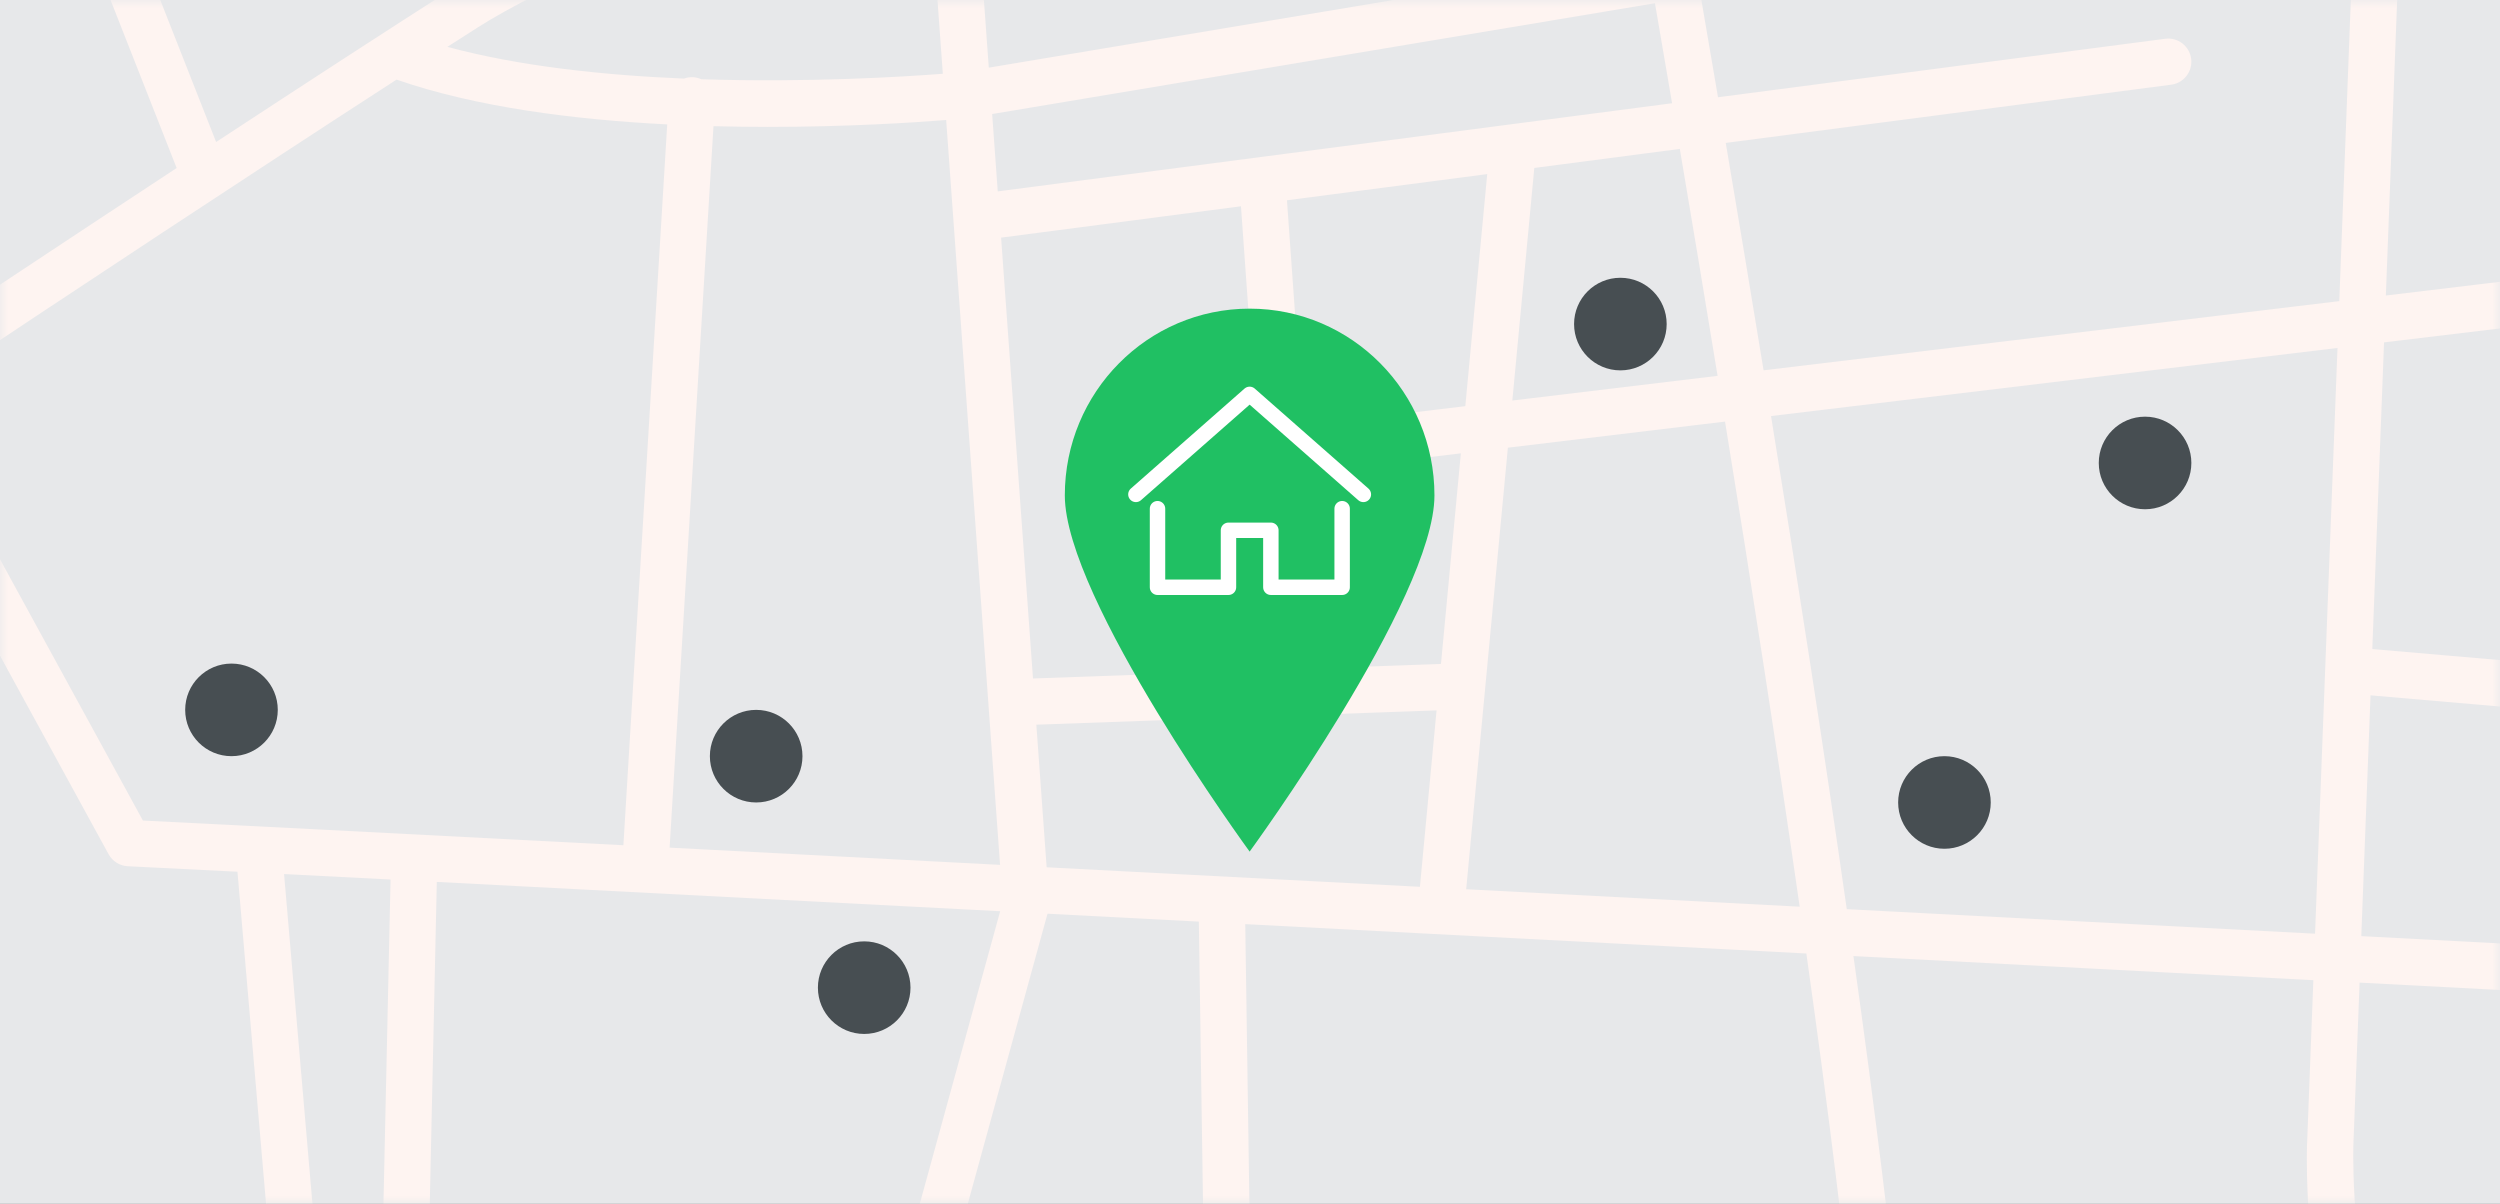 <?xml version="1.0" encoding="UTF-8"?>
<svg version="1.1" viewBox="0 0 162 78" xmlns="http://www.w3.org/2000/svg" xmlns:xlink="http://www.w3.org/1999/xlink">
<rect x="0" y="0" width="162" height="78" fill="#808080" stroke="none"/>
<title>Group 10</title>
<desc>Created with Sketch.</desc>
<defs>
<rect id="a" width="162" height="78"/>
<polygon id="b" points="0 1.722e-4 0 271 293.5 271 293.5 1.722e-4"/>
</defs>
<g fill="none" fill-rule="evenodd">
<g transform="translate(-1541 -138)">
<g transform="translate(1541 138)">
<mask id="d" fill="white">
<use xlink:href="#a"/>
</mask>
<use fill="#E7E8EA" xlink:href="#a"/>
<g mask="url(#d)">
<g transform="translate(-66 -76)">
<mask id="c" fill="white">
<use xlink:href="#b"/>
</mask>
<path d="m219.47 46.35l-31.349 8.199c-0.802 0.21-1.282 1.029-1.072 1.831 0.176 0.674 0.784 1.12 1.45 1.12 0.125 0 0.253-0.015 0.38-0.049l30.471-7.969-0.616 16.079-43.044 7.196c-1.712-9.889-3.293-18.766-4.549-25.727 16.1-6.071 33.044-12.322 48.998-18.142l-0.669 17.462zm33.485 16.532l-1.404 28.549-13.1 1.574c-0.096 2e-3 -0.19 0.014-0.281 0.034l-17.567 2.111 1.035-27.033 31.317-5.235zm-18.752 56.429l-14.478-1.253 0.761-19.872 16.311-1.96-2.594 23.085zm10.743 3.938c0.053 2e-3 5.422 0.256 8.704 4.201 2.201 2.646 3.009 6.405 2.44 11.159-4.977-0.262-12.191-0.641-20.913-1.099l1.681-14.96 8.088 0.699zm-25.336-2.191l14.258 1.233-1.692 15.062c-4.117-0.217-8.527-0.448-13.164-0.691l0.598-15.604zm-33.939 13.855c-1.459-10.217-3.156-21.153-4.908-31.953l36.707-4.412-1.454 37.956c-9.456-0.496-19.753-1.036-30.345-1.591zm-24.662-1.291l2.702-28.612 14.072-1.691c1.723 10.617 3.393 21.368 4.836 31.434-7.151-0.374-14.409-0.755-21.61-1.131zm-16.983 25.114l-16.904 1.056 6.757-24.584c3.214 0.167 6.487 0.338 9.806 0.512l0.341 23.016zm-50.989 32.404l0.325-14.846 28.538-1.396c0.648-0.032 1.202-0.476 1.373-1.101l3.009-10.946 17.789-1.112 0.269 18.147-51.303 11.254zm-5.82-25.848l3.389-0.211-0.584 26.721-0.514 0.112-2.291-26.622zm4.091-32.299l-0.636 29.078-3.712 0.232-2.552-29.665c2.056 0.105 4.366 0.224 6.9 0.355zm-31.004-31.166c10.579-7.051 22.124-14.673 31.394-20.669 5.136 1.787 11.519 2.597 17.538 2.903l-2.84 46.71c-15.484-0.804-27.032-1.4-31.135-1.6l-14.957-27.344zm12.777-34.226c8.648-4.613 19.73-11.308 30.75-18.242l9.748 17.132c-8.652 3.702-15.065 6.73-18.22 8.745-4.106 2.623-9.364 6.036-15.354 9.965l-6.924-17.6zm56.993 12.782l-0.578-7.991c-0.06-0.825-0.757-1.45-1.604-1.388-0.827 0.06-1.448 0.778-1.388 1.605l0.591 8.171c-2.558 0.197-8.729 0.58-15.651 0.355-0.16-0.072-0.334-0.121-0.52-0.132-0.211-0.013-0.414 0.02-0.603 0.09-5.183-0.217-10.68-0.797-15.331-2.057 0.678-0.435 1.341-0.86 1.985-1.271 7.885-5.036 37.462-16.86 71.312-29.658 1.239 6.868 2.779 15.525 4.444 25.145l-42.657 7.131zm44.277 2.307l-43.697 5.712-0.362-5.013 42.95-7.181c0.365 2.123 0.736 4.286 1.109 6.482zm3.478 2.571l28.865-3.773c0.822-0.108 1.401-0.861 1.293-1.682-0.107-0.822-0.862-1.402-1.681-1.293l-28.979 3.788c-0.379-2.233-0.756-4.43-1.127-6.587l42.417-7.092-1.031 26.891-37.306 4.484c-0.815-4.987-1.638-9.929-2.451-14.736zm-12.406 1.622l9.43-1.233c0.811 4.797 1.633 9.728 2.447 14.705l-13.3 1.599 1.423-15.071zm-14.985 16.701l-1.043-14.606 12.978-1.697-1.421 15.039-10.514 1.264zm8.937 15.438l-7.814 0.279-0.909-12.721 10.012-1.204-1.289 13.646zm-12.96-29.655l2.146 30.041-15.623 0.558-2.067-28.567 15.544-2.032zm-37.024 41.56l2.843-46.751c1.205 0.031 2.386 0.047 3.522 0.047 5.171 0 9.467-0.281 11.556-0.447l3.492 48.267c-7.607-0.397-14.825-0.773-21.413-1.116zm-15.714 30.956l0.628-28.735c9.858 0.51 22.532 1.17 36.507 1.899l-6.855 24.943-30.28 1.893zm-0.066 3.01l29.505-1.845-2.448 8.906-27.24 1.333 0.183-8.394zm40.212-32.693l-0.668-9.24 25.935-0.926-1.079 11.431c-8.256-0.432-16.402-0.858-24.188-1.265zm158.68-129.28c0.781-0.275 1.192-1.132 0.917-1.913-0.275-0.78-1.128-1.19-1.913-0.917-2.913 1.025-32.619 11.489-68.193 24.432l0.19-4.959c0.032-0.828-0.614-1.525-1.441-1.557-0.842-0.026-1.525 0.615-1.557 1.442l-0.237 6.183c-16.125 5.876-33.314 12.212-49.671 18.379-1.375-7.578-2.247-12.245-2.285-12.447-0.153-0.815-0.941-1.353-1.751-1.198-0.814 0.153-1.35 0.936-1.198 1.751 0.039 0.207 0.952 5.086 2.381 12.971-19.613 7.414-37.851 14.527-51.381 20.229l-9.988-17.555c7.682-4.863 15.235-9.77 21.805-14.094l6.702 11.272c0.28 0.472 0.779 0.733 1.29 0.733 0.261 0 0.525-0.067 0.766-0.211 0.711-0.423 0.946-1.343 0.522-2.055l-6.774-11.392c10.105-6.674 17.396-11.633 18.33-12.269 0.684-0.466 0.861-1.4 0.395-2.084-0.468-0.684-1.398-0.863-2.085-0.395-0.616 0.42-50.834 34.581-76.307 48.087-0.133 0.014-0.267 0.039-0.397 0.091-0.239 0.093-0.435 0.246-0.59 0.429-5.128 2.678-9.162 4.446-11.437 4.819-13.777 2.255-56.952 10.923-57.386 11.01-0.812 0.163-1.339 0.954-1.176 1.766 0.143 0.712 0.769 1.204 1.47 1.204 0.097 0 0.197-0.01 0.296-0.029 0.434-0.087 43.557-8.744 57.281-10.99 2.344-0.384 6.323-2.082 11.331-4.648l7.036 17.883c-7.167 4.711-15.237 10.062-23.572 15.632-26.026 17.392-26.054 17.568-26.186 18.417-0.067 0.425 0.053 0.861 0.327 1.192 0.297 0.359 0.724 0.543 1.156 0.543 0.337 0 0.676-0.113 0.956-0.344 0.057-0.047 0.108-0.097 0.156-0.15 1.288-1.032 13.251-9.15 27.519-18.675l15.234 27.851c0.251 0.459 0.723 0.754 1.245 0.778 1.173 0.055 3.623 0.178 7.106 0.356l5.168 60.08-77.373 16.972c-0.809 0.177-1.322 0.978-1.144 1.787 0.153 0.701 0.774 1.178 1.464 1.178 0.106 0 0.214-0.01 0.322-0.035l78.211-17.156c0.046 4e-3 0.087 0.025 0.134 0.025 0.042 0 0.086-2e-3 0.129-6e-3 0.241-0.02 0.46-0.102 0.653-0.22l55.438-12.161 1.114 75.076c0.012 0.82 0.682 1.477 1.499 1.477h0.023c0.829-0.012 1.49-0.694 1.478-1.522l-1.812-122.1c11.906 0.622 24.293 1.271 36.36 1.903 1.41 10.024 2.569 19.264 3.292 26.863 3.96 41.577 14.575 102.5 14.682 103.12 0.128 0.729 0.761 1.241 1.476 1.241 0.086 0 0.173-7e-3 0.26-0.022 0.816-0.143 1.362-0.92 1.22-1.737-0.107-0.609-10.703-61.423-14.651-102.88-0.714-7.493-1.848-16.571-3.228-26.418 10.401 0.545 20.509 1.075 29.802 1.563l-0.399 10.416c-0.042 0.769-0.868 19.207 12.1 52.624 12.951 33.375 43.978 67.626 44.29 67.968 0.295 0.324 0.701 0.489 1.108 0.489 0.361 0 0.723-0.129 1.011-0.391 0.612-0.559 0.655-1.507 0.097-2.119-0.308-0.338-30.959-34.173-43.71-67.033-12.701-32.73-11.91-51.195-11.899-51.399l0.398-10.398c4.981 0.261 9.701 0.509 14.074 0.739 0.115 0.043 0.234 0.077 0.361 0.092 0.058 6e-3 0.114 9e-3 0.17 9e-3 0.108 0 0.206-0.035 0.308-0.057 17.43 0.915 29.162 1.532 29.611 1.555 0.027 1e-3 0.054 2e-3 0.08 2e-3 0.792 0 1.455-0.621 1.497-1.421 0.043-0.827-0.592-1.533-1.419-1.577-0.16-8e-3 -1.743-0.091-4.492-0.236 0.625-5.527-0.421-9.995-3.155-13.264-4.161-4.971-10.61-5.242-10.803-5.246l-7.936-0.687 2.664-23.711 48.822-5.868c0.822-0.099 1.409-0.846 1.31-1.668-0.098-0.823-0.84-1.422-1.668-1.311l-33.749 4.056 1.411-28.692 35.265-5.895c0.816-0.137 1.368-0.91 1.231-1.727-0.136-0.817-0.91-1.361-1.727-1.232l-68.996 11.535 0.653-17.045c0.1-0.276 0.122-0.584 0.042-0.891-2e-3 -7e-3 -5e-3 -0.013-7e-3 -0.02l0.74-19.322c37.388-13.618 68.578-24.604 69.314-24.863z" fill="#FEF4F1" fill-rule="evenodd" mask="url(#c)"/>
</g>
</g>
<g transform="translate(69 20)">
<g fill="#20C063">
<path d="m11.976 35.184s11.976-16.395 11.976-23.08c0-6.685-5.362-12.104-11.976-12.104-6.614 0-11.976 5.419-11.976 12.104 0 6.685 11.976 23.08 11.976 23.08z"/>
</g>
<polyline points="4.606 12.037 11.976 5.555 19.346 12.037" stroke="#fff" stroke-linecap="round" stroke-linejoin="round"/>
<polyline points="6.007 12.963 6.007 18.055 10.605 18.055 10.605 14.363 13.352 14.363 13.352 18.055 17.971 18.055 17.971 12.963" stroke="#fff" stroke-linecap="round" stroke-linejoin="round"/>
</g>
<circle cx="126" cy="52" r="3" fill="#474E52"/>
<circle cx="139" cy="30" r="3" fill="#474E52"/>
<circle cx="105" cy="21" r="3" fill="#474E52"/>
<circle cx="49" cy="49" r="3" fill="#474E52"/>
<circle cx="15" cy="46" r="3" fill="#474E52"/>
<circle cx="56" cy="64" r="3" fill="#474E52"/>
</g>
</g>
</g>
</svg>

